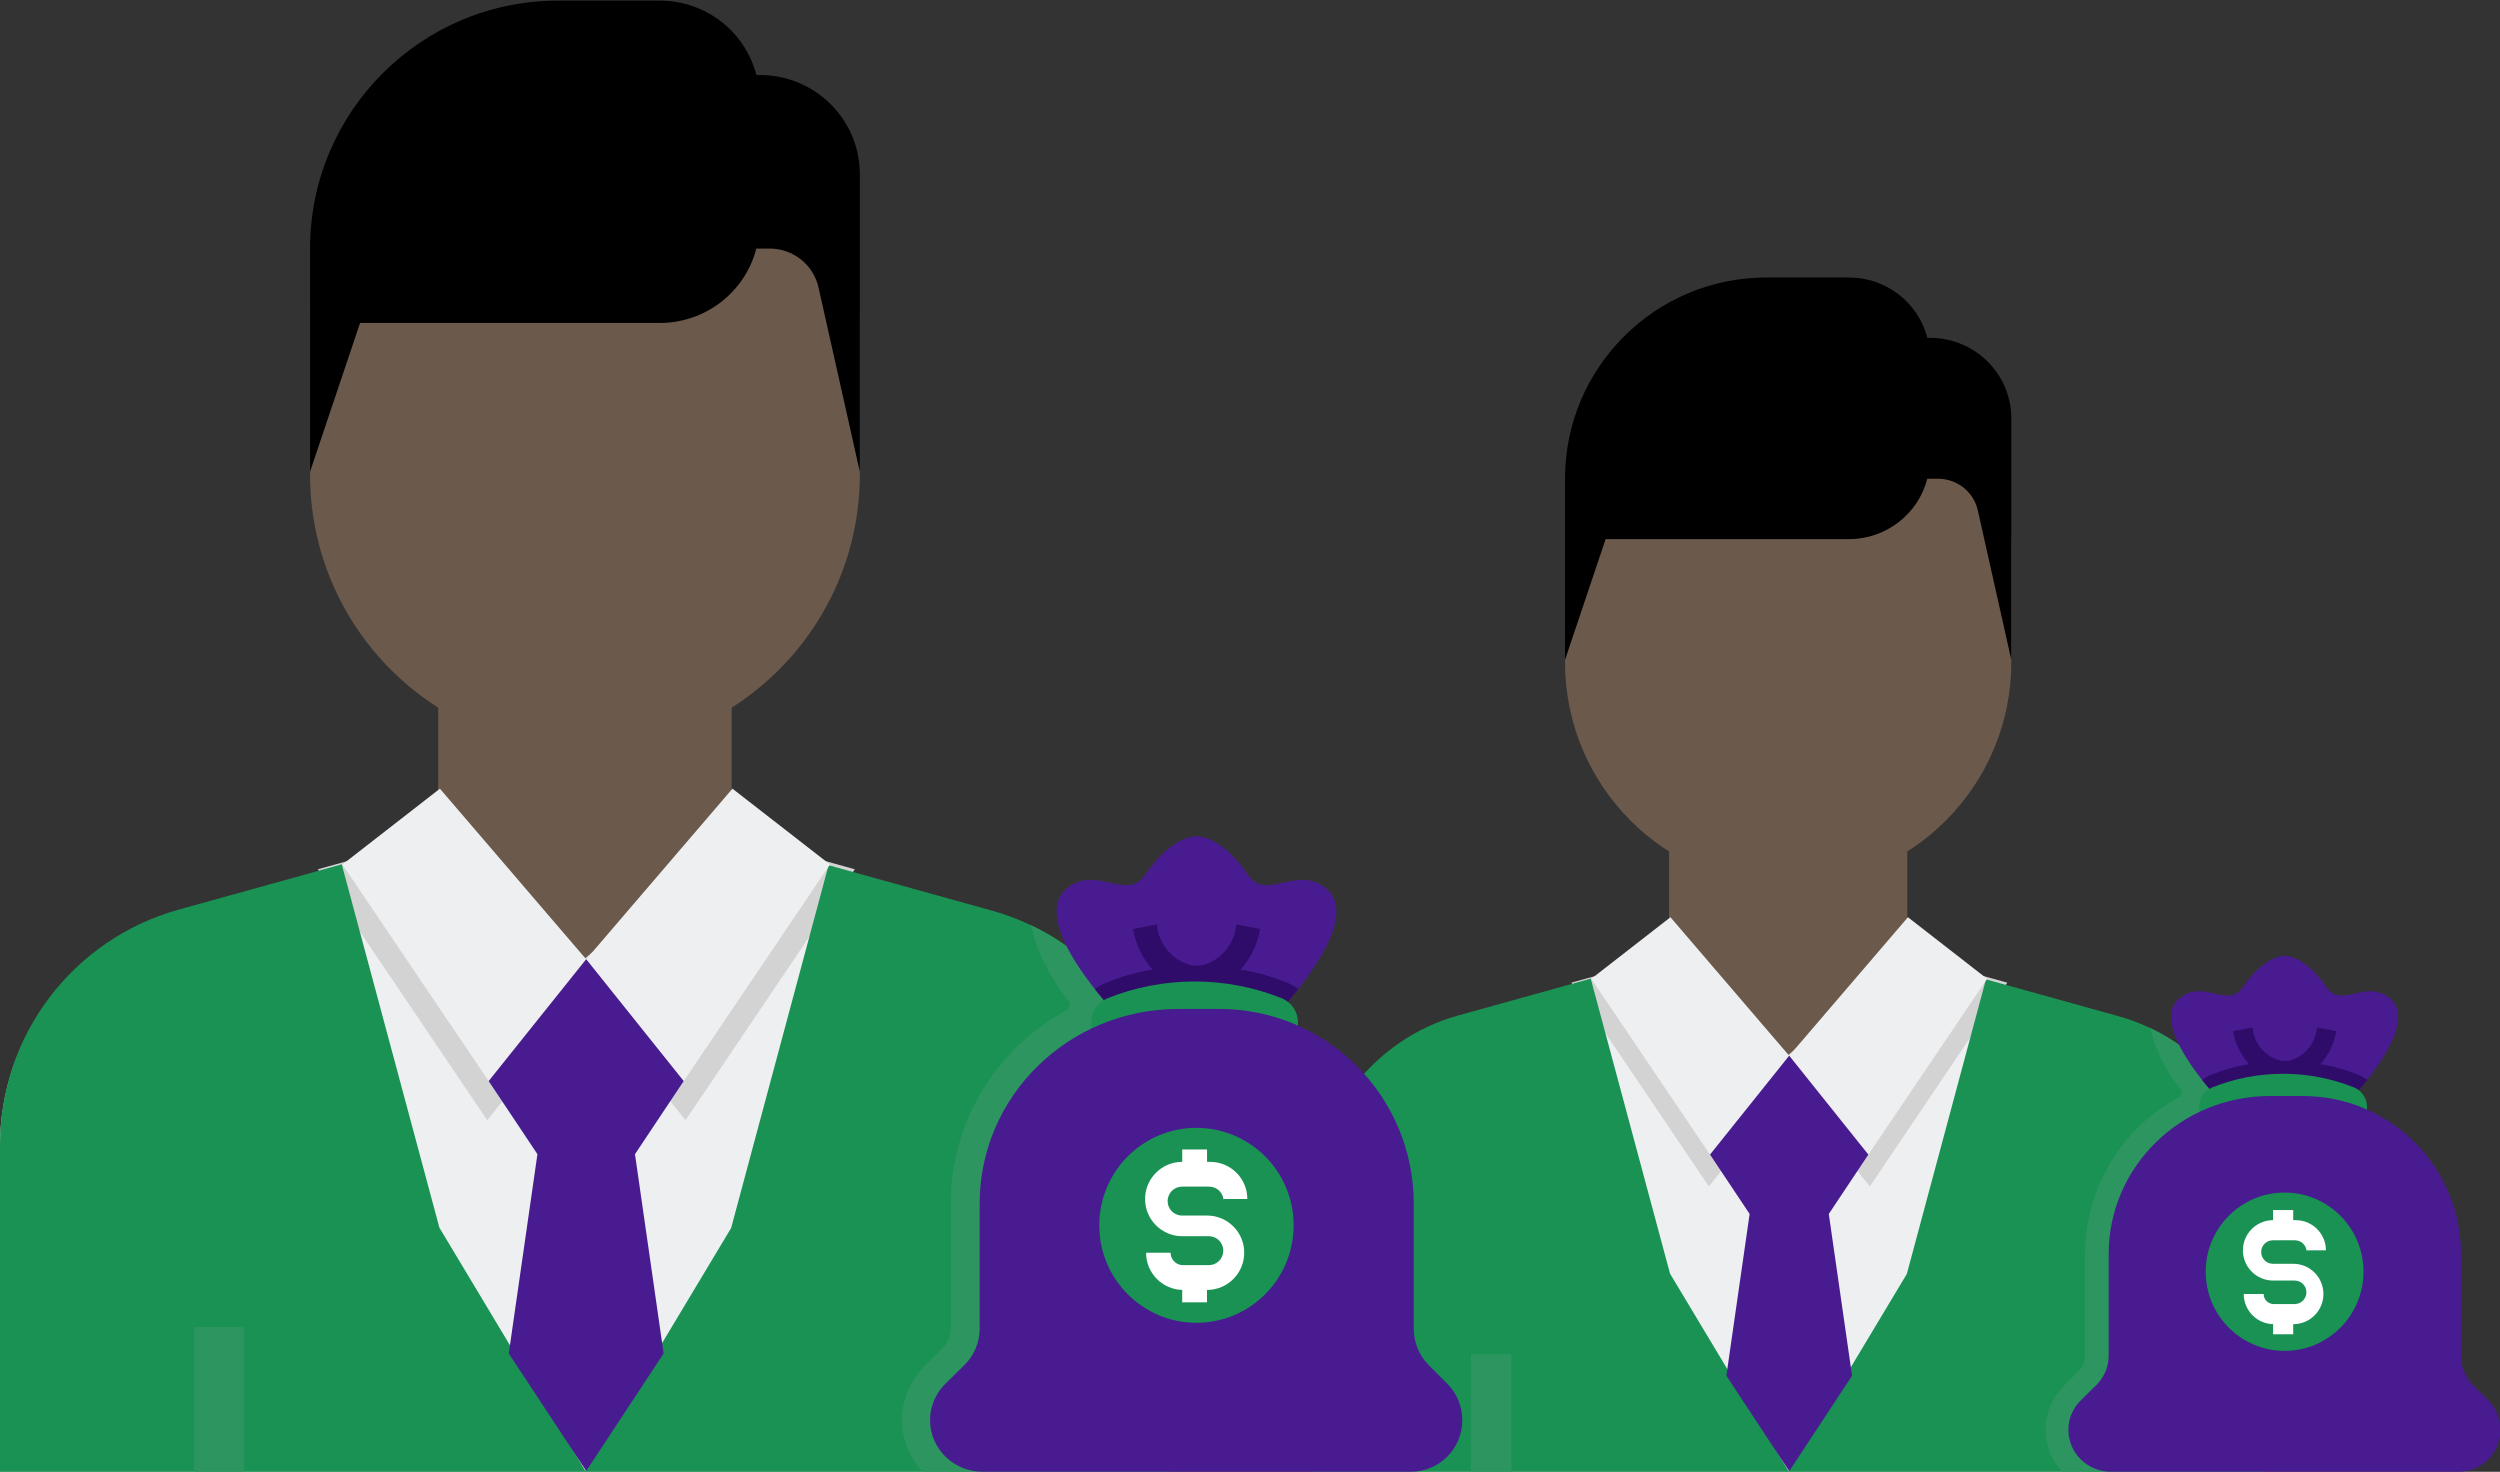 <svg width="744" height="438" viewBox="0 0 744 438" fill="none" xmlns="http://www.w3.org/2000/svg">
<rect x="0" y="0" width="744" height="438" fill="#333333" stroke="none"/>
<g clip-path="url(#clip0_8_60)">
<path fill-rule="evenodd" clip-rule="evenodd" d="M630.526 302.675L567.927 285.251H496.655L433.904 302.688C408.47 309.74 390.855 332.887 390.848 359.277V438H673.472V359.27C673.472 332.873 655.905 309.72 630.526 302.654V302.675Z" fill="#EDEFF1"/>
<path fill-rule="evenodd" clip-rule="evenodd" d="M597.363 292.441L567.831 284.252H497.164L467.632 292.441L508.552 353.065L532.511 323.128L556.471 353.072L597.363 292.441Z" fill="#D3D3D3"/>
<path fill-rule="evenodd" clip-rule="evenodd" d="M473.418 291.236L434.042 302.179C408.511 309.265 390.841 332.501 390.841 358.988V438H532.387L496.999 379.035L473.405 291.242H473.418V291.236Z" fill="#199254"/>
<path fill-rule="evenodd" clip-rule="evenodd" d="M591.018 291.463L630.333 302.385C655.822 309.465 673.465 332.66 673.465 359.112V438H532.139L567.472 379.125L591.018 291.463Z" fill="#199254"/>
<path fill-rule="evenodd" clip-rule="evenodd" d="M639.882 305.939C641.59 312.853 644.855 319.286 649.437 324.733C649.23 325.25 649.058 325.78 648.913 326.317C631.484 335.463 620.558 353.534 620.538 373.237V403.387C620.538 405.136 619.842 406.824 618.602 408.056L614.145 412.519C607.139 419.502 606.96 430.803 613.738 438H673.465V359.112C673.472 336.385 660.397 315.684 639.882 305.939Z" fill="#2D9660"/>
<path d="M449.769 403.056H437.782V438H449.769V403.056Z" fill="#2D9660"/>
<path fill-rule="evenodd" clip-rule="evenodd" d="M567.61 243.317V284.528L532.16 313.969L496.71 284.528V243.317H567.61Z" fill="#6B594C"/>
<path fill-rule="evenodd" clip-rule="evenodd" d="M598.569 160.717V197.059C598.569 233.848 568.836 263.675 532.16 263.675C495.483 263.675 465.751 233.848 465.751 197.059V160.717C465.765 147.336 476.587 136.496 489.931 136.496H574.437C587.753 136.51 598.555 147.343 598.569 160.717Z" fill="#6B594C"/>
<path fill-rule="evenodd" clip-rule="evenodd" d="M574.437 100.547H573.583C570.855 89.976 561.265 82.587 550.271 82.58H525.671C492.576 82.58 465.744 109.404 465.744 142.488V142.481V196.398L477.827 160.449H550.271C561.252 160.428 570.834 153.038 573.562 142.481H576.807C582.463 142.488 587.361 146.386 588.594 151.868L598.576 196.405V124.513C598.555 111.284 587.753 100.568 574.437 100.547Z" fill="black"/>
<path fill-rule="evenodd" clip-rule="evenodd" d="M497.123 272.965L473.563 291.291L508.896 343.61L532.456 314.175L497.123 272.965Z" fill="#EDEFF1"/>
<path fill-rule="evenodd" clip-rule="evenodd" d="M567.803 272.965L591.363 291.291L556.03 343.61L532.477 314.175L567.803 272.965Z" fill="#EDEFF1"/>
<path fill-rule="evenodd" clip-rule="evenodd" d="M556.016 343.61L532.463 314.176L508.91 343.61L520.69 361.274L513.767 409.413L532.47 437.814L551.174 409.413L544.25 361.274L556.016 343.61Z" fill="#481B90"/>
<path fill-rule="evenodd" clip-rule="evenodd" d="M698.596 328.177C698.596 328.177 721.315 304.975 711.051 296.931C703.955 291.367 696.729 300.264 692.368 293.805C685.789 284.094 679.913 284.432 679.913 284.432C679.913 284.432 674.03 284.094 667.451 293.805C663.083 300.257 655.85 291.36 648.768 296.931C638.511 304.961 661.223 328.177 661.223 328.177H698.596Z" fill="#481B90"/>
<path fill-rule="evenodd" clip-rule="evenodd" d="M702.336 320.077C698.554 318.459 694.593 317.33 690.535 316.696C693.029 313.941 694.676 310.525 695.282 306.862L689.509 305.76C689.151 310.567 685.727 314.596 681.036 315.718C680.657 315.718 680.25 315.677 679.933 315.677C679.616 315.677 679.251 315.677 678.914 315.704C674.188 314.637 670.716 310.594 670.365 305.76L664.599 306.862C665.198 310.525 666.831 313.934 669.311 316.696C665.246 317.33 661.285 318.466 657.496 320.077C656.732 320.422 656.022 320.869 655.381 321.407C658.516 325.394 661.237 328.183 661.237 328.183H698.623C698.623 328.183 701.344 325.401 704.485 321.407C703.831 320.863 703.108 320.415 702.336 320.077Z" fill="#2F0C69"/>
<path fill-rule="evenodd" clip-rule="evenodd" d="M679.465 335.167H704.423V329.402C704.41 326.916 702.935 324.664 700.662 323.659C687.057 318.184 671.86 318.184 658.254 323.659C655.974 324.671 654.5 326.916 654.486 329.402V335.167H679.465Z" fill="#199254"/>
<path fill-rule="evenodd" clip-rule="evenodd" d="M681.463 326.179H685.458C711.416 326.234 732.427 347.315 732.392 373.264V403.428C732.392 406.741 733.701 409.909 736.03 412.257L740.487 416.713C742.822 419.055 744.131 422.229 744.131 425.528C744.145 432.408 738.572 437.986 731.697 437.993C731.69 437.993 734.652 437.993 734.645 437.993H628.246C621.226 437.986 615.543 432.401 615.55 425.528C615.55 425.521 615.55 425.521 615.55 425.521C615.543 422.209 616.886 419.041 619.277 416.706L623.81 412.25C626.193 409.909 627.537 406.734 627.537 403.422V373.264C627.495 347.301 648.954 326.214 675.469 326.172H681.463V326.179Z" fill="#481B90"/>
<path d="M679.899 402.017C692.865 402.017 703.377 391.472 703.377 378.464C703.377 365.456 692.865 354.911 679.899 354.911C666.933 354.911 656.422 365.456 656.422 378.464C656.422 391.472 666.933 402.017 679.899 402.017Z" fill="#199254"/>
<path fill-rule="evenodd" clip-rule="evenodd" d="M682.634 376.102H676.379C674.443 376.081 672.907 374.497 672.927 372.562C672.948 370.668 674.484 369.132 676.379 369.112H682.964C684.886 369.105 686.45 370.668 686.457 372.589V372.107H692.196C692.202 367.149 688.186 363.134 683.226 363.12H682.462V360.124H676.468V363.12H676.303C671.336 363.223 667.396 367.321 667.492 372.286C667.588 377.114 671.481 380.998 676.303 381.095H682.937C684.873 381.115 686.409 382.699 686.388 384.634C686.368 386.528 684.831 388.064 682.937 388.085H676.654C675.001 388.078 673.664 386.742 673.658 385.089H667.733C667.726 390.047 671.742 394.069 676.709 394.076H676.468V397.072H682.462V394.076H682.641C687.608 393.98 691.548 389.882 691.452 384.917C691.355 380.082 687.463 376.191 682.634 376.102Z" fill="white"/>
<path fill-rule="evenodd" clip-rule="evenodd" d="M295.244 271.298L218.13 249.832H130.338L53.038 271.312C21.707 280.003 0.014 308.514 0 341.02V438H348.144V341.02C348.144 308.508 326.506 279.982 295.244 271.284V271.298Z" fill="#EDEFF1"/>
<path fill-rule="evenodd" clip-rule="evenodd" d="M254.393 258.695L218.013 248.606H130.972L94.591 258.695L144.997 333.376L174.509 296.49L204.021 333.376L254.393 258.695Z" fill="#D3D3D3"/>
<path fill-rule="evenodd" clip-rule="evenodd" d="M101.721 257.215L53.217 270.692C21.769 279.425 0 308.046 0 340.676V438H174.358L130.765 365.365L101.701 257.215H101.721Z" fill="#199254"/>
<path fill-rule="evenodd" clip-rule="evenodd" d="M246.581 257.49L295.017 270.947C326.416 279.666 348.144 308.246 348.151 340.82V438H174.055L217.579 365.475L246.581 257.49Z" fill="#199254"/>
<path fill-rule="evenodd" clip-rule="evenodd" d="M306.769 275.327C308.87 283.846 312.893 291.766 318.542 298.481C318.287 299.114 318.074 299.768 317.895 300.429C296.422 311.696 282.961 333.961 282.947 358.23V395.371C282.947 397.526 282.093 399.599 280.564 401.121L275.073 406.61C266.448 415.212 266.221 429.13 274.57 438H348.144V340.827C348.144 312.826 332.038 287.331 306.769 275.327Z" fill="#2D9660"/>
<path d="M72.581 394.958H57.818V438H72.581V394.958Z" fill="#2D9660"/>
<path fill-rule="evenodd" clip-rule="evenodd" d="M217.744 198.188V248.951L174.075 285.216L130.407 248.951V198.188H217.744Z" fill="#6B594C"/>
<path fill-rule="evenodd" clip-rule="evenodd" d="M255.881 96.436V141.2C255.881 186.522 219.253 223.256 174.076 223.256C128.898 223.256 92.27 186.515 92.27 141.2V96.436C92.291 79.949 105.614 66.595 122.051 66.595H226.149C242.565 66.623 255.86 79.969 255.881 96.436Z" fill="#6B594C"/>
<path fill-rule="evenodd" clip-rule="evenodd" d="M226.156 22.32H225.102C221.74 9.304 209.925 0.193 196.389 0.186H166.091C125.323 0.186 92.27 33.229 92.27 73.985V73.978V140.394L107.157 96.112H196.389C209.918 96.091 221.719 86.98 225.081 73.978H229.076C236.048 73.985 242.076 78.792 243.591 85.541L255.888 140.401V51.837C255.867 35.543 242.572 22.341 226.156 22.32Z" fill="black"/>
<path fill-rule="evenodd" clip-rule="evenodd" d="M130.916 234.709L101.9 257.277L145.424 321.73L174.44 285.471L130.916 234.709Z" fill="#EDEFF1"/>
<path fill-rule="evenodd" clip-rule="evenodd" d="M217.978 234.709L247.001 257.277L203.477 321.73L174.468 285.471L217.978 234.709Z" fill="#EDEFF1"/>
<path fill-rule="evenodd" clip-rule="evenodd" d="M203.463 321.73L174.447 285.471L145.431 321.73L159.939 343.486L151.411 402.788L174.454 437.766L197.497 402.788L188.969 343.486L203.463 321.73Z" fill="#481B90"/>
<path fill-rule="evenodd" clip-rule="evenodd" d="M379.095 302.723C379.095 302.723 407.085 274.149 394.437 264.232C385.695 257.38 376.795 268.337 371.421 260.383C363.32 248.42 356.08 248.84 356.08 248.84C356.08 248.84 348.826 248.42 340.731 260.383C335.351 268.33 326.437 257.373 317.716 264.232C305.081 274.129 333.064 302.723 333.064 302.723H379.095Z" fill="#481B90"/>
<path fill-rule="evenodd" clip-rule="evenodd" d="M383.697 292.737C379.041 290.747 374.156 289.349 369.155 288.57C372.227 285.175 374.253 280.974 375.004 276.457L367.894 275.1C367.453 281.022 363.237 285.981 357.458 287.365C356.996 287.365 356.486 287.317 356.101 287.317C355.715 287.317 355.26 287.317 354.847 287.358C349.026 286.036 344.748 281.064 344.314 275.107L337.211 276.463C337.948 280.974 339.967 285.175 343.019 288.577C338.01 289.356 333.126 290.76 328.469 292.744C327.532 293.171 326.657 293.722 325.865 294.383C329.723 299.3 333.078 302.73 333.078 302.73H379.13C379.13 302.73 382.485 299.3 386.35 294.383C385.544 293.708 384.648 293.157 383.697 292.737Z" fill="#2F0C69"/>
<path fill-rule="evenodd" clip-rule="evenodd" d="M355.528 311.331H386.274V304.231C386.253 301.166 384.441 298.398 381.637 297.151C364.884 290.402 346.16 290.402 329.406 297.151C326.595 298.391 324.783 301.166 324.763 304.231V311.331H355.528Z" fill="#199254"/>
<path fill-rule="evenodd" clip-rule="evenodd" d="M357.995 300.257H362.913C394.892 300.326 420.773 326.289 420.725 358.258V395.419C420.725 399.496 422.337 403.401 425.21 406.293L430.693 411.775C433.573 414.661 435.185 418.566 435.185 422.636C435.199 431.106 428.337 437.979 419.864 437.993C419.857 437.993 423.501 437.993 423.501 437.993H292.433C283.781 437.986 276.782 431.106 276.789 422.643C276.789 422.636 276.789 422.636 276.789 422.636C276.782 418.559 278.435 414.654 281.377 411.775L286.957 406.293C289.898 403.408 291.545 399.496 291.545 395.419V358.272C291.489 326.289 317.929 300.312 350.589 300.264H357.995V300.257Z" fill="#481B90"/>
<path d="M356.066 393.663C372.038 393.663 384.986 380.676 384.986 364.656C384.986 348.635 372.038 335.648 356.066 335.648C340.094 335.648 327.146 348.635 327.146 364.656C327.146 380.676 340.094 393.663 356.066 393.663Z" fill="#199254"/>
<path fill-rule="evenodd" clip-rule="evenodd" d="M359.435 361.749H351.733C349.349 361.722 347.455 359.773 347.483 357.39C347.51 355.055 349.398 353.168 351.733 353.141H359.841C362.211 353.134 364.133 355.055 364.14 357.424V356.832H371.208C371.215 350.73 366.269 345.779 360.158 345.765H359.214V342.074H351.836V345.765H351.63C345.512 345.889 340.656 350.944 340.78 357.053C340.897 362.996 345.691 367.782 351.63 367.899H359.8C362.183 367.927 364.078 369.876 364.05 372.259C364.023 374.593 362.135 376.48 359.8 376.508H352.057C350.018 376.501 348.371 374.855 348.364 372.816H341.069C341.062 378.925 346.015 383.877 352.119 383.883H351.823V387.575H359.201V383.883H359.421C365.538 383.766 370.395 378.718 370.278 372.603C370.181 366.66 365.387 361.86 359.435 361.749Z" fill="white"/>
</g>
<defs>
<clipPath id="clip0_8_60">
<rect width="744" height="438" fill="white"/>
</clipPath>
</defs>
</svg>
